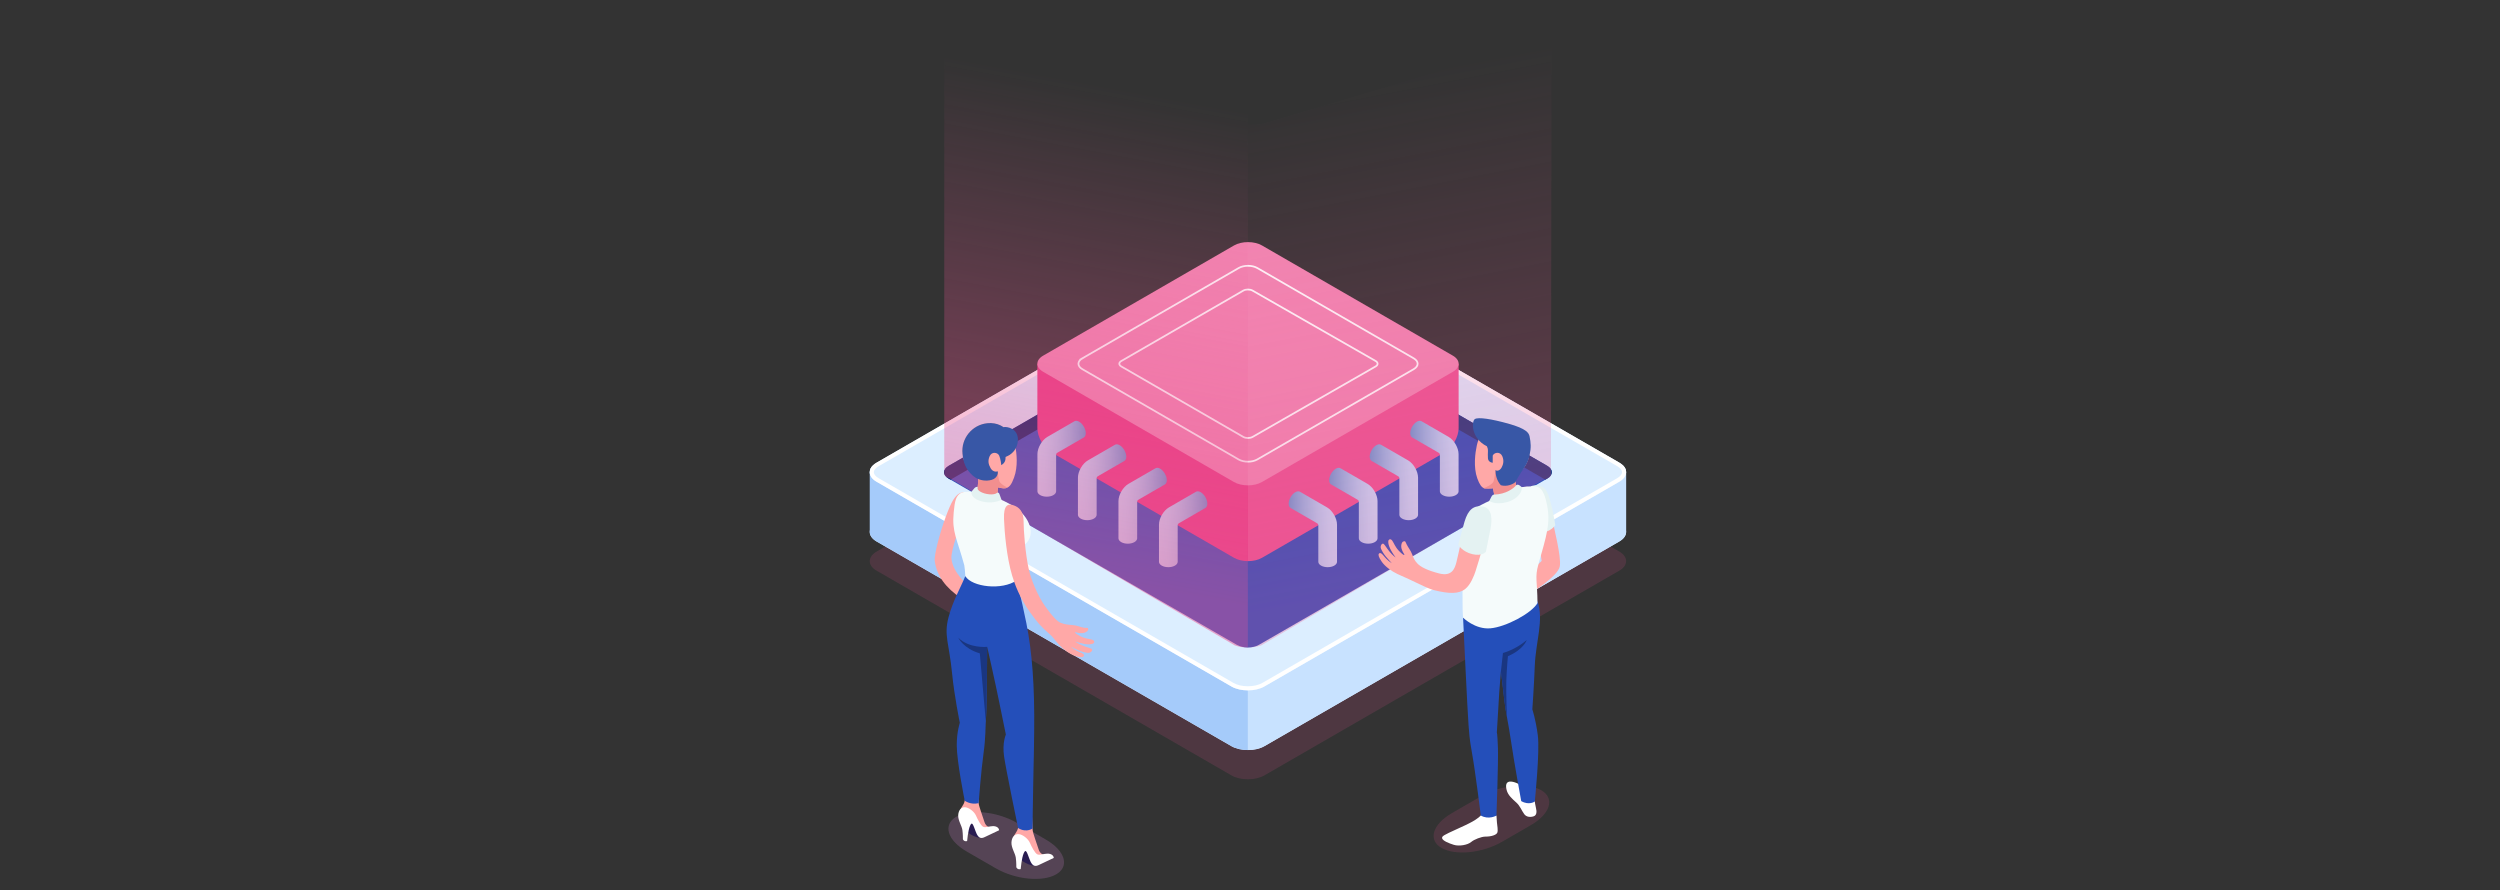 <?xml version="1.0" encoding="UTF-8" standalone="no"?>
<svg xmlns:inkscape="http://www.inkscape.org/namespaces/inkscape" xmlns:sodipodi="http://sodipodi.sourceforge.net/DTD/sodipodi-0.dtd" xmlns="http://www.w3.org/2000/svg" xmlns:svg="http://www.w3.org/2000/svg" width="1403.89" height="500" viewBox="0 0 371.446 132.292" version="1.1" id="svg1">
  <rect x="0" y="0" width="371.446" height="132.292" fill="#333333" stroke="none"/>
  <defs id="defs1">
    <linearGradient id="XMLID_00000087414541772895555560000013648680300501861529_" gradientUnits="userSpaceOnUse" x1="323.586" y1="288.595" x2="335.396" y2="288.595">
      <stop offset="0" style="stop-color:#C8E2FF" id="stop694"></stop>
      <stop offset="0.178" style="stop-color:#C2DEFC" id="stop695"></stop>
      <stop offset="0.41" style="stop-color:#B2D1F4" id="stop696"></stop>
      <stop offset="0.671" style="stop-color:#97BCE7" id="stop697"></stop>
      <stop offset="0.952" style="stop-color:#729FD5" id="stop698"></stop>
      <stop offset="1" style="stop-color:#6B99D1" id="stop699"></stop>
    </linearGradient>
    <linearGradient id="XMLID_00000122703914569227431230000015794942127128151487_" gradientUnits="userSpaceOnUse" x1="333.481" y1="294.333" x2="345.291" y2="294.333">
      <stop offset="0" style="stop-color:#C8E2FF" id="stop700"></stop>
      <stop offset="0.178" style="stop-color:#C2DEFC" id="stop701"></stop>
      <stop offset="0.41" style="stop-color:#B2D1F4" id="stop702"></stop>
      <stop offset="0.671" style="stop-color:#97BCE7" id="stop703"></stop>
      <stop offset="0.952" style="stop-color:#729FD5" id="stop704"></stop>
      <stop offset="1" style="stop-color:#6B99D1" id="stop705"></stop>
    </linearGradient>
    <linearGradient id="XMLID_00000027593397690741699750000004930251858638734774_" gradientUnits="userSpaceOnUse" x1="343.377" y1="300.073" x2="355.186" y2="300.073">
      <stop offset="0" style="stop-color:#C8E2FF" id="stop706"></stop>
      <stop offset="0.178" style="stop-color:#C2DEFC" id="stop707"></stop>
      <stop offset="0.41" style="stop-color:#B2D1F4" id="stop708"></stop>
      <stop offset="0.671" style="stop-color:#97BCE7" id="stop709"></stop>
      <stop offset="0.952" style="stop-color:#729FD5" id="stop710"></stop>
      <stop offset="1" style="stop-color:#6B99D1" id="stop711"></stop>
    </linearGradient>
    <linearGradient id="XMLID_00000106847119833293218600000011710342201493580419_" gradientUnits="userSpaceOnUse" x1="353.272" y1="305.811" x2="365.082" y2="305.811">
      <stop offset="0" style="stop-color:#C8E2FF" id="stop712"></stop>
      <stop offset="0.178" style="stop-color:#C2DEFC" id="stop713"></stop>
      <stop offset="0.41" style="stop-color:#B2D1F4" id="stop714"></stop>
      <stop offset="0.671" style="stop-color:#97BCE7" id="stop715"></stop>
      <stop offset="0.952" style="stop-color:#729FD5" id="stop716"></stop>
      <stop offset="1" style="stop-color:#6B99D1" id="stop717"></stop>
    </linearGradient>
    <linearGradient id="XMLID_00000079473158109023509050000008740382826326192053_" gradientUnits="userSpaceOnUse" x1="3674.43" y1="288.595" x2="3686.239" y2="288.595" gradientTransform="matrix(-1,0,0,1,4100.865,0)">
      <stop offset="0" style="stop-color:#C8E2FF" id="stop718"></stop>
      <stop offset="0.178" style="stop-color:#C2DEFC" id="stop719"></stop>
      <stop offset="0.41" style="stop-color:#B2D1F4" id="stop720"></stop>
      <stop offset="0.671" style="stop-color:#97BCE7" id="stop721"></stop>
      <stop offset="0.952" style="stop-color:#729FD5" id="stop722"></stop>
      <stop offset="1" style="stop-color:#6B99D1" id="stop723"></stop>
    </linearGradient>
    <linearGradient id="XMLID_00000116916821999172772830000013814251441509130932_" gradientUnits="userSpaceOnUse" x1="3684.325" y1="294.333" x2="3696.135" y2="294.333" gradientTransform="matrix(-1,0,0,1,4100.865,0)">
      <stop offset="0" style="stop-color:#C8E2FF" id="stop724"></stop>
      <stop offset="0.178" style="stop-color:#C2DEFC" id="stop725"></stop>
      <stop offset="0.41" style="stop-color:#B2D1F4" id="stop726"></stop>
      <stop offset="0.671" style="stop-color:#97BCE7" id="stop727"></stop>
      <stop offset="0.952" style="stop-color:#729FD5" id="stop728"></stop>
      <stop offset="1" style="stop-color:#6B99D1" id="stop729"></stop>
    </linearGradient>
    <linearGradient id="XMLID_00000070094960347918326850000017635203081547629755_" gradientUnits="userSpaceOnUse" x1="3694.221" y1="300.073" x2="3706.03" y2="300.073" gradientTransform="matrix(-1,0,0,1,4100.865,0)">
      <stop offset="0" style="stop-color:#C8E2FF" id="stop730"></stop>
      <stop offset="0.178" style="stop-color:#C2DEFC" id="stop731"></stop>
      <stop offset="0.41" style="stop-color:#B2D1F4" id="stop732"></stop>
      <stop offset="0.671" style="stop-color:#97BCE7" id="stop733"></stop>
      <stop offset="0.952" style="stop-color:#729FD5" id="stop734"></stop>
      <stop offset="1" style="stop-color:#6B99D1" id="stop735"></stop>
    </linearGradient>
    <linearGradient id="XMLID_00000009549651540492152900000011814423442261550773_" gradientUnits="userSpaceOnUse" x1="3704.115" y1="305.811" x2="3715.926" y2="305.811" gradientTransform="matrix(-1,0,0,1,4100.865,0)">
      <stop offset="0" style="stop-color:#C8E2FF" id="stop736"></stop>
      <stop offset="0.178" style="stop-color:#C2DEFC" id="stop737"></stop>
      <stop offset="0.41" style="stop-color:#B2D1F4" id="stop738"></stop>
      <stop offset="0.671" style="stop-color:#97BCE7" id="stop739"></stop>
      <stop offset="0.952" style="stop-color:#729FD5" id="stop740"></stop>
      <stop offset="1" style="stop-color:#6B99D1" id="stop741"></stop>
    </linearGradient>
    <linearGradient id="XMLID_00000137091320801700579980000011864064967542868149_" gradientUnits="userSpaceOnUse" x1="465.168" y1="284.366" x2="380.473" y2="124.645" gradientTransform="matrix(1,0,0,0.669,0,110.632)">
      <stop offset="0" style="stop-color:#ec5593;stop-opacity:1;" id="stop742"></stop>
      <stop offset="1" style="stop-color:#ec5593;stop-opacity:0;" id="stop743"></stop>
    </linearGradient>
    <linearGradient id="XMLID_00000077321997400271432860000014426597201477289884_" gradientUnits="userSpaceOnUse" x1="284.988" y1="284.951" x2="367.035" y2="126.461" gradientTransform="matrix(1,0,0,0.668,524.686,67.698)">
      <stop offset="0" style="stop-color:#ec5593;stop-opacity:1;" id="stop744"></stop>
      <stop offset="1" style="stop-color:#ec5593;stop-opacity:0;" id="stop745"></stop>
    </linearGradient>
    <linearGradient id="XMLID_00000087414541772895555560000013648680300501861529_-4" gradientUnits="userSpaceOnUse" x1="323.586" y1="288.595" x2="335.396" y2="288.595">
      <stop offset="0" style="stop-color:#C8E2FF" id="stop694-5"></stop>
      <stop offset="0.178" style="stop-color:#C2DEFC" id="stop695-5"></stop>
      <stop offset="0.41" style="stop-color:#B2D1F4" id="stop696-1"></stop>
      <stop offset="0.671" style="stop-color:#97BCE7" id="stop697-7"></stop>
      <stop offset="0.952" style="stop-color:#729FD5" id="stop698-1"></stop>
      <stop offset="1" style="stop-color:#6B99D1" id="stop699-1"></stop>
    </linearGradient>
    <linearGradient id="XMLID_00000122703914569227431230000015794942127128151487_-5" gradientUnits="userSpaceOnUse" x1="333.481" y1="294.333" x2="345.291" y2="294.333">
      <stop offset="0" style="stop-color:#C8E2FF" id="stop700-2"></stop>
      <stop offset="0.178" style="stop-color:#C2DEFC" id="stop701-7"></stop>
      <stop offset="0.41" style="stop-color:#B2D1F4" id="stop702-6"></stop>
      <stop offset="0.671" style="stop-color:#97BCE7" id="stop703-1"></stop>
      <stop offset="0.952" style="stop-color:#729FD5" id="stop704-4"></stop>
      <stop offset="1" style="stop-color:#6B99D1" id="stop705-2"></stop>
    </linearGradient>
    <linearGradient id="XMLID_00000027593397690741699750000004930251858638734774_-3" gradientUnits="userSpaceOnUse" x1="343.377" y1="300.073" x2="355.186" y2="300.073">
      <stop offset="0" style="stop-color:#C8E2FF" id="stop706-2"></stop>
      <stop offset="0.178" style="stop-color:#C2DEFC" id="stop707-2"></stop>
      <stop offset="0.41" style="stop-color:#B2D1F4" id="stop708-1"></stop>
      <stop offset="0.671" style="stop-color:#97BCE7" id="stop709-6"></stop>
      <stop offset="0.952" style="stop-color:#729FD5" id="stop710-8"></stop>
      <stop offset="1" style="stop-color:#6B99D1" id="stop711-5"></stop>
    </linearGradient>
    <linearGradient id="XMLID_00000106847119833293218600000011710342201493580419_-7" gradientUnits="userSpaceOnUse" x1="353.272" y1="305.811" x2="365.082" y2="305.811">
      <stop offset="0" style="stop-color:#C8E2FF" id="stop712-6"></stop>
      <stop offset="0.178" style="stop-color:#C2DEFC" id="stop713-1"></stop>
      <stop offset="0.41" style="stop-color:#B2D1F4" id="stop714-8"></stop>
      <stop offset="0.671" style="stop-color:#97BCE7" id="stop715-9"></stop>
      <stop offset="0.952" style="stop-color:#729FD5" id="stop716-2"></stop>
      <stop offset="1" style="stop-color:#6B99D1" id="stop717-7"></stop>
    </linearGradient>
    <linearGradient id="XMLID_00000079473158109023509050000008740382826326192053_-9" gradientUnits="userSpaceOnUse" x1="3674.43" y1="288.595" x2="3686.239" y2="288.595" gradientTransform="matrix(-1,0,0,1,4100.865,0)">
      <stop offset="0" style="stop-color:#C8E2FF" id="stop718-5"></stop>
      <stop offset="0.178" style="stop-color:#C2DEFC" id="stop719-4"></stop>
      <stop offset="0.41" style="stop-color:#B2D1F4" id="stop720-3"></stop>
      <stop offset="0.671" style="stop-color:#97BCE7" id="stop721-1"></stop>
      <stop offset="0.952" style="stop-color:#729FD5" id="stop722-2"></stop>
      <stop offset="1" style="stop-color:#6B99D1" id="stop723-3"></stop>
    </linearGradient>
    <linearGradient id="XMLID_00000116916821999172772830000013814251441509130932_-3" gradientUnits="userSpaceOnUse" x1="3684.325" y1="294.333" x2="3696.135" y2="294.333" gradientTransform="matrix(-1,0,0,1,4100.865,0)">
      <stop offset="0" style="stop-color:#C8E2FF" id="stop724-4"></stop>
      <stop offset="0.178" style="stop-color:#C2DEFC" id="stop725-1"></stop>
      <stop offset="0.41" style="stop-color:#B2D1F4" id="stop726-1"></stop>
      <stop offset="0.671" style="stop-color:#97BCE7" id="stop727-3"></stop>
      <stop offset="0.952" style="stop-color:#729FD5" id="stop728-8"></stop>
      <stop offset="1" style="stop-color:#6B99D1" id="stop729-7"></stop>
    </linearGradient>
    <linearGradient id="XMLID_00000070094960347918326850000017635203081547629755_-4" gradientUnits="userSpaceOnUse" x1="3694.221" y1="300.073" x2="3706.03" y2="300.073" gradientTransform="matrix(-1,0,0,1,4100.865,0)">
      <stop offset="0" style="stop-color:#C8E2FF" id="stop730-2"></stop>
      <stop offset="0.178" style="stop-color:#C2DEFC" id="stop731-7"></stop>
      <stop offset="0.41" style="stop-color:#B2D1F4" id="stop732-7"></stop>
      <stop offset="0.671" style="stop-color:#97BCE7" id="stop733-9"></stop>
      <stop offset="0.952" style="stop-color:#729FD5" id="stop734-3"></stop>
      <stop offset="1" style="stop-color:#6B99D1" id="stop735-1"></stop>
    </linearGradient>
    <linearGradient id="XMLID_00000009549651540492152900000011814423442261550773_-9" gradientUnits="userSpaceOnUse" x1="3704.115" y1="305.811" x2="3715.926" y2="305.811" gradientTransform="matrix(-1,0,0,1,4100.865,0)">
      <stop offset="0" style="stop-color:#C8E2FF" id="stop736-8"></stop>
      <stop offset="0.178" style="stop-color:#C2DEFC" id="stop737-6"></stop>
      <stop offset="0.41" style="stop-color:#B2D1F4" id="stop738-5"></stop>
      <stop offset="0.671" style="stop-color:#97BCE7" id="stop739-0"></stop>
      <stop offset="0.952" style="stop-color:#729FD5" id="stop740-2"></stop>
      <stop offset="1" style="stop-color:#6B99D1" id="stop741-8"></stop>
    </linearGradient>
    <linearGradient id="XMLID_00000137091320801700579980000011864064967542868149_-6" gradientUnits="userSpaceOnUse" x1="465.168" y1="284.366" x2="386.267" y2="73.918" gradientTransform="matrix(1,0,0,0.518,0,161.427)">
      <stop offset="0" style="stop-color:#ec5593;stop-opacity:1;" id="stop742-0"></stop>
      <stop offset="1" style="stop-color:#ec5593;stop-opacity:0;" id="stop743-2"></stop>
    </linearGradient>
    <linearGradient id="XMLID_00000077321997400271432860000014426597201477289884_-4" gradientUnits="userSpaceOnUse" x1="284.988" y1="284.951" x2="353.893" y2="85.551" gradientTransform="matrix(1,0,0,0.54,0,153.828)">
      <stop offset="0" style="stop-color:#ec5593;stop-opacity:1;" id="stop744-8"></stop>
      <stop offset="1" style="stop-color:#ec5593;stop-opacity:0;" id="stop745-6"></stop>
    </linearGradient>
    <linearGradient id="XMLID_00000087414541772895555560000013648680300501861529_-0" gradientUnits="userSpaceOnUse" x1="323.586" y1="288.595" x2="335.396" y2="288.595">
      <stop offset="0" style="stop-color:#C8E2FF" id="stop694-6"></stop>
      <stop offset="0.178" style="stop-color:#C2DEFC" id="stop695-1"></stop>
      <stop offset="0.41" style="stop-color:#B2D1F4" id="stop696-3"></stop>
      <stop offset="0.671" style="stop-color:#97BCE7" id="stop697-8"></stop>
      <stop offset="0.952" style="stop-color:#729FD5" id="stop698-9"></stop>
      <stop offset="1" style="stop-color:#6B99D1" id="stop699-3"></stop>
    </linearGradient>
    <linearGradient id="XMLID_00000122703914569227431230000015794942127128151487_-4" gradientUnits="userSpaceOnUse" x1="333.481" y1="294.333" x2="345.291" y2="294.333">
      <stop offset="0" style="stop-color:#C8E2FF" id="stop700-4"></stop>
      <stop offset="0.178" style="stop-color:#C2DEFC" id="stop701-6"></stop>
      <stop offset="0.41" style="stop-color:#B2D1F4" id="stop702-0"></stop>
      <stop offset="0.671" style="stop-color:#97BCE7" id="stop703-6"></stop>
      <stop offset="0.952" style="stop-color:#729FD5" id="stop704-6"></stop>
      <stop offset="1" style="stop-color:#6B99D1" id="stop705-1"></stop>
    </linearGradient>
    <linearGradient id="XMLID_00000027593397690741699750000004930251858638734774_-8" gradientUnits="userSpaceOnUse" x1="343.377" y1="300.073" x2="355.186" y2="300.073">
      <stop offset="0" style="stop-color:#C8E2FF" id="stop706-4"></stop>
      <stop offset="0.178" style="stop-color:#C2DEFC" id="stop707-9"></stop>
      <stop offset="0.41" style="stop-color:#B2D1F4" id="stop708-6"></stop>
      <stop offset="0.671" style="stop-color:#97BCE7" id="stop709-3"></stop>
      <stop offset="0.952" style="stop-color:#729FD5" id="stop710-7"></stop>
      <stop offset="1" style="stop-color:#6B99D1" id="stop711-8"></stop>
    </linearGradient>
    <linearGradient id="XMLID_00000106847119833293218600000011710342201493580419_-8" gradientUnits="userSpaceOnUse" x1="353.272" y1="305.811" x2="365.082" y2="305.811">
      <stop offset="0" style="stop-color:#C8E2FF" id="stop712-2"></stop>
      <stop offset="0.178" style="stop-color:#C2DEFC" id="stop713-9"></stop>
      <stop offset="0.41" style="stop-color:#B2D1F4" id="stop714-1"></stop>
      <stop offset="0.671" style="stop-color:#97BCE7" id="stop715-3"></stop>
      <stop offset="0.952" style="stop-color:#729FD5" id="stop716-5"></stop>
      <stop offset="1" style="stop-color:#6B99D1" id="stop717-9"></stop>
    </linearGradient>
    <linearGradient id="XMLID_00000079473158109023509050000008740382826326192053_-8" gradientUnits="userSpaceOnUse" x1="3674.43" y1="288.595" x2="3686.239" y2="288.595" gradientTransform="matrix(-1,0,0,1,4100.865,0)">
      <stop offset="0" style="stop-color:#C8E2FF" id="stop718-4"></stop>
      <stop offset="0.178" style="stop-color:#C2DEFC" id="stop719-0"></stop>
      <stop offset="0.41" style="stop-color:#B2D1F4" id="stop720-7"></stop>
      <stop offset="0.671" style="stop-color:#97BCE7" id="stop721-6"></stop>
      <stop offset="0.952" style="stop-color:#729FD5" id="stop722-3"></stop>
      <stop offset="1" style="stop-color:#6B99D1" id="stop723-6"></stop>
    </linearGradient>
    <linearGradient id="XMLID_00000116916821999172772830000013814251441509130932_-1" gradientUnits="userSpaceOnUse" x1="3684.325" y1="294.333" x2="3696.135" y2="294.333" gradientTransform="matrix(-1,0,0,1,4100.865,0)">
      <stop offset="0" style="stop-color:#C8E2FF" id="stop724-5"></stop>
      <stop offset="0.178" style="stop-color:#C2DEFC" id="stop725-4"></stop>
      <stop offset="0.41" style="stop-color:#B2D1F4" id="stop726-2"></stop>
      <stop offset="0.671" style="stop-color:#97BCE7" id="stop727-0"></stop>
      <stop offset="0.952" style="stop-color:#729FD5" id="stop728-9"></stop>
      <stop offset="1" style="stop-color:#6B99D1" id="stop729-73"></stop>
    </linearGradient>
    <linearGradient id="XMLID_00000070094960347918326850000017635203081547629755_-7" gradientUnits="userSpaceOnUse" x1="3694.221" y1="300.073" x2="3706.03" y2="300.073" gradientTransform="matrix(-1,0,0,1,4100.865,0)">
      <stop offset="0" style="stop-color:#C8E2FF" id="stop730-26"></stop>
      <stop offset="0.178" style="stop-color:#C2DEFC" id="stop731-0"></stop>
      <stop offset="0.41" style="stop-color:#B2D1F4" id="stop732-1"></stop>
      <stop offset="0.671" style="stop-color:#97BCE7" id="stop733-6"></stop>
      <stop offset="0.952" style="stop-color:#729FD5" id="stop734-5"></stop>
      <stop offset="1" style="stop-color:#6B99D1" id="stop735-7"></stop>
    </linearGradient>
    <linearGradient id="XMLID_00000009549651540492152900000011814423442261550773_-5" gradientUnits="userSpaceOnUse" x1="3704.115" y1="305.811" x2="3715.926" y2="305.811" gradientTransform="matrix(-1,0,0,1,4100.865,0)">
      <stop offset="0" style="stop-color:#C8E2FF" id="stop736-4"></stop>
      <stop offset="0.178" style="stop-color:#C2DEFC" id="stop737-1"></stop>
      <stop offset="0.41" style="stop-color:#B2D1F4" id="stop738-2"></stop>
      <stop offset="0.671" style="stop-color:#97BCE7" id="stop739-00"></stop>
      <stop offset="0.952" style="stop-color:#729FD5" id="stop740-1"></stop>
      <stop offset="1" style="stop-color:#6B99D1" id="stop741-4"></stop>
    </linearGradient>
    <linearGradient id="XMLID_00000137091320801700579980000011864064967542868149_-60" gradientUnits="userSpaceOnUse" x1="465.168" y1="284.366" x2="386.267" y2="73.918" gradientTransform="matrix(1,0,0,0.518,0,161.427)">
      <stop offset="0" style="stop-color:#ec5593;stop-opacity:1;" id="stop742-7"></stop>
      <stop offset="1" style="stop-color:#ec5593;stop-opacity:0;" id="stop743-1"></stop>
    </linearGradient>
    <linearGradient id="XMLID_00000077321997400271432860000014426597201477289884_-7" gradientUnits="userSpaceOnUse" x1="284.988" y1="284.951" x2="353.893" y2="85.551" gradientTransform="matrix(1,0,0,0.54,0,153.828)">
      <stop offset="0" style="stop-color:#ec5593;stop-opacity:1;" id="stop744-7"></stop>
      <stop offset="1" style="stop-color:#ec5593;stop-opacity:0;" id="stop745-7"></stop>
    </linearGradient>
  </defs>
  <g id="layer1">
    <g id="g2" transform="translate(-10.324,-0.277)">
      <rect style="fill:none;fill-opacity:1;stroke-width:1.323;stroke-linecap:round;stroke-linejoin:round" id="rect813-3" width="113.41" height="132.292" x="10.324" y="0.277"></rect>
      <g id="g1" transform="matrix(0.472,0,0,0.472,-229.583,-45.091)" style="stroke-width:0.56">
        <g id="XMLID_3266_" transform="matrix(1.289,0,0,1.289,417.74,-131.475)" style="stroke-width:0.435">
          <g id="XMLID_3156_" style="stroke-width:0.435">
            <path id="XMLID_4158_" style="opacity:0.15;fill:#ec5593;fill-opacity:1;stroke-width:0.435" d="m 465.685,315.921 -86.656,49.991 c -1.118,0.652 -2.578,0.963 -4.039,0.963 -1.46,0 -2.921,-0.31 -4.04,-0.963 l -86.636,-49.984 c -1.119,-0.637 -1.678,-1.477 -1.678,-2.331 0,-0.605 0.295,-1.227 0.885,-1.755 0.218,-0.202 0.482,-0.404 0.792,-0.575 l 86.656,-49.976 c 2.222,-1.29 5.842,-1.29 8.079,0 l 86.636,49.969 c 2.223,1.289 2.223,3.387 10e-4,4.661 z"></path>
            <path id="XMLID_4171_" style="opacity:0.15;fill:#6b99d1;stroke-width:0.435" d="m 325.59,381.568 -7.052,-4.071 c -4.783,-2.762 -11.388,-3.425 -14.753,-1.483 -3.365,1.942 -2.216,5.757 2.567,8.518 l 7.052,4.071 c 4.783,2.762 11.388,3.426 14.753,1.482 3.365,-1.942 2.216,-5.756 -2.567,-8.517 z"></path>
            <path id="XMLID_3190_" style="fill:#dceeff;stroke-width:0.435" d="m 465.685,308.793 -86.656,49.976 c -1.118,0.653 -2.578,0.964 -4.039,0.964 -1.46,0 -2.905,-0.31 -4.024,-0.948 L 284.314,308.8 c -1.119,-0.652 -1.678,-1.491 -1.678,-2.33 0,-0.854 0.559,-1.693 1.678,-2.331 l 11.746,-6.773 74.91,-43.218 c 2.222,-1.289 5.842,-1.289 8.079,0 l 86.636,49.984 c 2.222,1.274 2.222,3.372 0,4.661 z"></path>
            <path id="XMLID_3182_" style="fill:#a5cbfa;stroke-width:0.435" d="m 374.99,342.891 v 16.842 c -1.46,0 -2.905,-0.31 -4.024,-0.948 L 284.314,308.8 c -1.119,-0.652 -1.678,-1.491 -1.678,-2.33 v -14.59 c 0,-0.605 0.295,-1.227 0.885,-1.755 l 12.538,7.24 z"></path>
            <path id="XMLID_3179_" style="fill:#c8e2ff;stroke-width:0.435" d="m 374.99,342.891 v 16.842 c 1.46,0 2.905,-0.31 4.023,-0.948 l 86.672,-49.991 c 1.119,-0.652 1.678,-1.491 1.678,-2.33 v -14.59 c 0,-0.605 -0.295,-1.226 -0.885,-1.755 l -12.539,7.24 z"></path>
            <path id="XMLID_3166_" style="fill:#dceeff;stroke-width:0.435" d="m 465.685,294.204 -86.656,49.991 c -1.118,0.652 -2.578,0.963 -4.039,0.963 -1.46,0 -2.921,-0.311 -4.04,-0.963 l -86.636,-49.984 c -1.119,-0.637 -1.678,-1.475 -1.678,-2.331 0,-0.605 0.295,-1.227 0.885,-1.755 0.218,-0.202 0.482,-0.404 0.792,-0.575 l 86.656,-49.976 c 2.222,-1.29 5.842,-1.29 8.079,0 l 86.636,49.969 c 2.223,1.289 2.223,3.387 10e-4,4.661 z"></path>
            <path id="XMLID_4157_" style="opacity:0.15;fill:#ec5593;fill-opacity:1;stroke-width:0.435" d="m 325.59,381.568 -7.052,-4.071 c -4.783,-2.762 -11.388,-3.425 -14.753,-1.483 -3.365,1.942 -2.216,5.757 2.567,8.518 l 7.052,4.071 c 4.783,2.762 11.388,3.426 14.753,1.482 3.365,-1.942 2.216,-5.756 -2.567,-8.517 z"></path>
            <path id="XMLID_4185_" style="opacity:0.15;fill:#ec5593;fill-opacity:1;stroke-width:0.435" d="m 424.838,375.116 7.051,-4.071 c 4.783,-2.761 11.389,-3.425 14.754,-1.481 3.365,1.942 2.216,5.756 -2.567,8.518 l -7.052,4.071 c -4.783,2.762 -11.388,3.425 -14.753,1.482 -3.366,-1.944 -2.216,-5.757 2.567,-8.519 z"></path>
            <g id="XMLID_3165_" style="stroke-width:0.435">
              <path style="fill:#ffffff;stroke-width:0.435" d="m 375.004,239.607 c 1.335,0 2.626,0.304 3.545,0.833 l 86.634,49.968 c 0.744,0.432 1.17,0.968 1.168,1.473 -10e-4,0.502 -0.425,1.032 -1.166,1.457 l -86.66,49.994 c -0.914,0.532 -2.169,0.826 -3.535,0.826 -1.366,0 -2.622,-0.294 -3.54,-0.829 l -86.641,-49.987 c -0.745,-0.424 -1.172,-0.957 -1.172,-1.462 0,-0.332 0.196,-0.691 0.565,-1.023 0.185,-0.171 0.384,-0.316 0.612,-0.441 l 86.659,-49.977 c 0.911,-0.529 2.198,-0.832 3.531,-0.832 m 0,-1 c -1.462,0 -2.923,0.323 -4.034,0.967 l -86.656,49.976 c -0.311,0.171 -0.575,0.373 -0.792,0.575 -0.59,0.528 -0.885,1.149 -0.885,1.755 0,0.855 0.559,1.694 1.678,2.331 l 86.636,49.984 c 1.119,0.652 2.579,0.963 4.04,0.963 1.461,0 2.921,-0.311 4.039,-0.963 l 86.656,-49.991 c 2.222,-1.274 2.222,-3.372 0,-4.661 L 379.05,239.574 c -1.118,-0.644 -2.583,-0.967 -4.046,-0.967 z" id="path693"></path>
            </g>
            <path id="XMLID_3164_" style="fill:#244fba;fill-opacity:1;stroke-width:0.435" d="m 372.315,249.723 -70.415,40.61 c -1.486,0.858 -1.486,2.25 0,3.107 l 70.396,40.604 c 1.486,0.858 3.896,0.858 5.382,0 l 70.413,-40.61 c 1.486,-0.857 1.486,-2.249 0,-3.107 l -70.395,-40.604 c -1.485,-0.858 -3.894,-0.858 -5.381,0 z"></path>
            <path id="XMLID_3162_" style="fill:#1e3779;stroke-width:0.435" d="m 448.092,290.326 -70.395,-40.604 c -0.743,-0.429 -1.717,-0.644 -2.691,-0.644 v 2.734 l 72.621,41.889 0.465,-0.268 c 1.486,-0.857 1.486,-2.248 0,-3.107 z"></path>
            <path id="XMLID_3157_" style="fill:#031f60;stroke-width:0.435" d="m 375.007,249.08 c -0.974,-0.001 -1.949,0.214 -2.692,0.643 l -70.415,40.61 c -1.486,0.858 -1.486,2.25 0,3.107 l 0.465,0.269 72.642,-41.896 z"></path>
          </g>
          <path id="XMLID_3177_" style="fill:none;stroke:#ffffff;stroke-width:0.435;stroke-linecap:round;stroke-miterlimit:10" d="m 375.579,273.25 20.845,-11.996 c 0.323,-0.186 0.324,-0.489 0,-0.676 l -20.845,-12.035 c -0.324,-0.187 -0.848,-0.187 -1.171,0 l -20.811,12.034 c -0.323,0.188 -0.323,0.49 0,0.677 l 20.81,11.996 c 0.323,0.186 0.848,0.186 1.172,0 z"></path>
          <g id="XMLID_3216_" style="stroke-width:0.435">
            <g id="XMLID_3180_" style="stroke-width:0.435">
              <g id="XMLID_3181_" style="stroke-width:0.435">
                <path id="XMLID_3183_" style="fill:#ec5593;fill-opacity:1;stroke-width:0.435" d="m 375.011,265.39 v 48.21 c 1.237,0 2.475,-0.273 3.419,-0.817 l 44.6,-25.75 c 1.888,-1.091 3.419,-3.741 3.419,-5.921 V 265.39 Z"></path>
                <path id="XMLID_3192_" style="fill:#e93d84;fill-opacity:1;stroke-width:0.435" d="m 323.573,265.39 v 15.722 c 0,2.18 1.53,4.83 3.418,5.92 l 44.602,25.751 c 0.944,0.545 2.181,0.817 3.417,0.817 v -48.21 z"></path>
              </g>
              <path id="XMLID_3178_" style="fill:#f288b3;fill-opacity:1;stroke-width:0.435" d="m 371.576,294.279 -46.587,-26.915 c -1.888,-1.09 -1.887,-2.857 0.001,-3.947 l 46.603,-26.907 c 1.888,-1.09 4.948,-1.09 6.835,0 l 46.604,26.907 c 1.888,1.09 1.888,2.857 0,3.947 l -46.621,26.916 c -1.888,1.09 -4.948,1.09 -6.835,-10e-4 z"></path>
              <path id="XMLID_2301_" style="fill:none;stroke:#ffffff;stroke-width:0.435;stroke-linecap:round;stroke-miterlimit:10" d="m 334.546,264.079 38.186,-22.055 c 1.258,-0.727 3.299,-0.727 4.557,0 l 38.203,22.057 c 1.258,0.727 1.258,1.904 -0.001,2.63 l -38.219,22.058 c -1.259,0.727 -3.299,0.727 -4.558,-0.001 l -38.169,-22.055 c -1.258,-0.729 -1.257,-1.907 10e-4,-2.634 z"></path>
              <path id="XMLID_2306_" style="fill:none;stroke:#ffffff;stroke-width:0.435;stroke-linecap:round;stroke-miterlimit:10" d="m 376.133,247.538 30.053,17.194 c 0.629,0.363 0.629,0.952 0,1.316 l -30.053,17.214 c -0.629,0.363 -1.65,0.363 -2.279,0 l -29.797,-17.208 c -0.629,-0.363 -0.629,-0.953 0,-1.316 l 29.797,-17.199 c 0.629,-0.364 1.649,-0.364 2.279,-10e-4 z"></path>
            </g>
            <g id="XMLID_2233_" style="stroke-width:0.435">
              <linearGradient id="linearGradient6" gradientUnits="userSpaceOnUse" x1="323.586" y1="288.595" x2="335.396" y2="288.595">
                <stop offset="0" style="stop-color:#C8E2FF" id="stop1"></stop>
                <stop offset="0.178" style="stop-color:#C2DEFC" id="stop2"></stop>
                <stop offset="0.41" style="stop-color:#B2D1F4" id="stop3"></stop>
                <stop offset="0.671" style="stop-color:#97BCE7" id="stop4"></stop>
                <stop offset="0.952" style="stop-color:#729FD5" id="stop5"></stop>
                <stop offset="1" style="stop-color:#6B99D1" id="stop6"></stop>
              </linearGradient>
              <path id="XMLID_3230_" style="fill:url(#XMLID_00000087414541772895555560000013648680300501861529_-0);stroke-width:0.435" d="m 335.396,282.35 c 0,-1.031 -0.724,-2.286 -1.617,-2.802 -0.454,-0.262 -0.863,-0.281 -1.156,-0.104 l -10e-4,-0.001 -6.598,3.812 c -1.34,0.773 -2.438,2.673 -2.438,4.221 v 9.065 0 c 0,0.338 0.223,0.676 0.67,0.934 0.893,0.515 2.34,0.516 3.232,0 0.447,-0.258 0.67,-0.596 0.669,-0.934 v -8.914 c 0,-0.201 0.107,-0.387 0.281,-0.487 l 6.477,-3.74 c 0.004,-0.003 0.008,-0.005 0.012,-0.008 l 0.017,-0.01 -0.001,-0.002 c 0.279,-0.175 0.453,-0.528 0.453,-1.03 z"></path>
              <linearGradient id="linearGradient12" gradientUnits="userSpaceOnUse" x1="333.481" y1="294.333" x2="345.291" y2="294.333">
                <stop offset="0" style="stop-color:#C8E2FF" id="stop7"></stop>
                <stop offset="0.178" style="stop-color:#C2DEFC" id="stop8"></stop>
                <stop offset="0.41" style="stop-color:#B2D1F4" id="stop9"></stop>
                <stop offset="0.671" style="stop-color:#97BCE7" id="stop10"></stop>
                <stop offset="0.952" style="stop-color:#729FD5" id="stop11"></stop>
                <stop offset="1" style="stop-color:#6B99D1" id="stop12"></stop>
              </linearGradient>
              <path id="XMLID_3229_" style="fill:url(#XMLID_00000122703914569227431230000015794942127128151487_-4);stroke-width:0.435" d="m 345.292,288.088 c 0,-1.031 -0.724,-2.285 -1.618,-2.801 -0.454,-0.263 -0.862,-0.281 -1.156,-0.104 l -10e-4,-10e-4 -6.599,3.811 c -1.34,0.774 -2.437,2.674 -2.437,4.222 v 9.065 0 c 0,0.337 0.223,0.675 0.669,0.933 0.893,0.516 2.34,0.516 3.232,0 0.446,-0.257 0.669,-0.596 0.669,-0.934 v -8.914 c 0,-0.201 0.108,-0.387 0.282,-0.487 l 6.476,-3.74 c 0.004,-0.002 0.008,-0.005 0.013,-0.007 l 0.017,-0.01 -10e-4,-0.003 c 0.28,-0.174 0.454,-0.527 0.454,-1.03 z"></path>
              <linearGradient id="linearGradient18" gradientUnits="userSpaceOnUse" x1="343.377" y1="300.073" x2="355.186" y2="300.073">
                <stop offset="0" style="stop-color:#C8E2FF" id="stop13"></stop>
                <stop offset="0.178" style="stop-color:#C2DEFC" id="stop14"></stop>
                <stop offset="0.41" style="stop-color:#B2D1F4" id="stop15"></stop>
                <stop offset="0.671" style="stop-color:#97BCE7" id="stop16"></stop>
                <stop offset="0.952" style="stop-color:#729FD5" id="stop17"></stop>
                <stop offset="1" style="stop-color:#6B99D1" id="stop18"></stop>
              </linearGradient>
              <path id="XMLID_3228_" style="fill:url(#XMLID_00000027593397690741699750000004930251858638734774_-8);stroke-width:0.435" d="m 355.186,293.827 c 0,-1.031 -0.724,-2.286 -1.617,-2.802 -0.454,-0.262 -0.862,-0.28 -1.156,-0.102 v -0.002 l -6.599,3.811 c -1.34,0.774 -2.437,2.674 -2.437,4.222 v 9.064 0 c 0,0.338 0.223,0.676 0.669,0.934 0.893,0.516 2.34,0.516 3.232,0 0.447,-0.258 0.67,-0.596 0.669,-0.934 v -8.914 c 0,-0.201 0.107,-0.387 0.281,-0.487 l 6.477,-3.74 c 0.004,-0.003 0.008,-0.005 0.012,-0.007 l 0.017,-0.01 -10e-4,-0.003 c 0.28,-0.174 0.453,-0.528 0.453,-1.03 z"></path>
              <linearGradient id="linearGradient24" gradientUnits="userSpaceOnUse" x1="353.272" y1="305.811" x2="365.082" y2="305.811">
                <stop offset="0" style="stop-color:#C8E2FF" id="stop19"></stop>
                <stop offset="0.178" style="stop-color:#C2DEFC" id="stop20"></stop>
                <stop offset="0.41" style="stop-color:#B2D1F4" id="stop21"></stop>
                <stop offset="0.671" style="stop-color:#97BCE7" id="stop22"></stop>
                <stop offset="0.952" style="stop-color:#729FD5" id="stop23"></stop>
                <stop offset="1" style="stop-color:#6B99D1" id="stop24"></stop>
              </linearGradient>
              <path id="XMLID_3220_" style="fill:url(#XMLID_00000106847119833293218600000011710342201493580419_-8);stroke-width:0.435" d="m 365.082,299.566 c 0,-1.032 -0.724,-2.286 -1.617,-2.802 -0.454,-0.262 -0.863,-0.281 -1.156,-0.103 l -0.001,-10e-4 -6.599,3.812 c -1.34,0.773 -2.437,2.673 -2.437,4.221 v 9.065 0 c 0,0.338 0.223,0.676 0.669,0.933 0.893,0.516 2.34,0.516 3.232,0.001 0.447,-0.258 0.669,-0.596 0.669,-0.935 v -8.913 c 0,-0.201 0.107,-0.388 0.282,-0.487 l 6.477,-3.741 c 0.004,-0.002 0.008,-0.004 0.012,-0.007 l 0.017,-0.01 -0.002,-0.003 c 0.28,-0.174 0.454,-0.528 0.454,-1.03 z"></path>
            </g>
            <g id="XMLID_2239_" style="stroke-width:0.435">
              <linearGradient id="linearGradient30" gradientUnits="userSpaceOnUse" x1="3674.43" y1="288.595" x2="3686.239" y2="288.595" gradientTransform="matrix(-1,0,0,1,4100.865,0)">
                <stop offset="0" style="stop-color:#C8E2FF" id="stop25"></stop>
                <stop offset="0.178" style="stop-color:#C2DEFC" id="stop26"></stop>
                <stop offset="0.41" style="stop-color:#B2D1F4" id="stop27"></stop>
                <stop offset="0.671" style="stop-color:#97BCE7" id="stop28"></stop>
                <stop offset="0.952" style="stop-color:#729FD5" id="stop29"></stop>
                <stop offset="1" style="stop-color:#6B99D1" id="stop30"></stop>
              </linearGradient>
              <path id="XMLID_2298_" style="fill:url(#XMLID_00000079473158109023509050000008740382826326192053_-8);stroke-width:0.435" d="m 414.626,282.35 c 0,-1.031 0.724,-2.286 1.617,-2.802 0.453,-0.262 0.862,-0.281 1.156,-0.104 l 10e-4,-0.001 6.599,3.812 c 1.34,0.773 2.436,2.673 2.436,4.221 v 9.065 0 c 0,0.338 -0.223,0.676 -0.669,0.934 -0.894,0.515 -2.341,0.516 -3.232,0 -0.447,-0.258 -0.67,-0.596 -0.669,-0.934 v -8.914 c 0,-0.201 -0.107,-0.387 -0.282,-0.487 l -6.477,-3.74 c -0.004,-0.003 -0.009,-0.005 -0.013,-0.008 l -0.017,-0.01 0.002,-0.002 c -0.278,-0.175 -0.452,-0.528 -0.452,-1.03 z"></path>
              <linearGradient id="linearGradient36" gradientUnits="userSpaceOnUse" x1="3684.325" y1="294.333" x2="3696.135" y2="294.333" gradientTransform="matrix(-1,0,0,1,4100.865,0)">
                <stop offset="0" style="stop-color:#C8E2FF" id="stop31"></stop>
                <stop offset="0.178" style="stop-color:#C2DEFC" id="stop32"></stop>
                <stop offset="0.41" style="stop-color:#B2D1F4" id="stop33"></stop>
                <stop offset="0.671" style="stop-color:#97BCE7" id="stop34"></stop>
                <stop offset="0.952" style="stop-color:#729FD5" id="stop35"></stop>
                <stop offset="1" style="stop-color:#6B99D1" id="stop36"></stop>
              </linearGradient>
              <path id="XMLID_2297_" style="fill:url(#XMLID_00000116916821999172772830000013814251441509130932_-1);stroke-width:0.435" d="m 404.73,288.088 c 0,-1.031 0.724,-2.285 1.617,-2.801 0.454,-0.263 0.862,-0.281 1.156,-0.104 l 0.001,-10e-4 6.599,3.811 c 1.34,0.774 2.437,2.674 2.437,4.222 v 9.065 0 c 0,0.337 -0.223,0.675 -0.669,0.933 -0.893,0.516 -2.34,0.516 -3.232,0 -0.447,-0.257 -0.67,-0.596 -0.669,-0.934 v -8.914 c 0,-0.201 -0.107,-0.387 -0.282,-0.487 l -6.477,-3.74 c -0.004,-0.002 -0.008,-0.005 -0.013,-0.007 l -0.017,-0.01 0.002,-0.003 c -0.279,-0.174 -0.453,-0.527 -0.453,-1.03 z"></path>
              <linearGradient id="linearGradient42" gradientUnits="userSpaceOnUse" x1="3694.221" y1="300.073" x2="3706.03" y2="300.073" gradientTransform="matrix(-1,0,0,1,4100.865,0)">
                <stop offset="0" style="stop-color:#C8E2FF" id="stop37"></stop>
                <stop offset="0.178" style="stop-color:#C2DEFC" id="stop38"></stop>
                <stop offset="0.41" style="stop-color:#B2D1F4" id="stop39"></stop>
                <stop offset="0.671" style="stop-color:#97BCE7" id="stop40"></stop>
                <stop offset="0.952" style="stop-color:#729FD5" id="stop41"></stop>
                <stop offset="1" style="stop-color:#6B99D1" id="stop42"></stop>
              </linearGradient>
              <path id="XMLID_2295_" style="fill:url(#XMLID_00000070094960347918326850000017635203081547629755_-7);stroke-width:0.435" d="m 394.835,293.827 c 0,-1.031 0.724,-2.286 1.617,-2.802 0.454,-0.262 0.862,-0.28 1.156,-0.102 l 10e-4,-0.002 6.599,3.811 c 1.34,0.774 2.436,2.674 2.436,4.222 v 9.064 0 c 0,0.338 -0.223,0.676 -0.669,0.934 -0.893,0.516 -2.34,0.516 -3.232,0 -0.446,-0.258 -0.67,-0.596 -0.669,-0.934 v -8.914 c 0,-0.201 -0.107,-0.387 -0.281,-0.487 l -6.478,-3.74 c -0.004,-0.003 -0.008,-0.005 -0.012,-0.007 l -0.017,-0.01 10e-4,-0.003 c -0.278,-0.174 -0.452,-0.528 -0.452,-1.03 z"></path>
              <linearGradient id="linearGradient48" gradientUnits="userSpaceOnUse" x1="3704.115" y1="305.811" x2="3715.926" y2="305.811" gradientTransform="matrix(-1,0,0,1,4100.865,0)">
                <stop offset="0" style="stop-color:#C8E2FF" id="stop43"></stop>
                <stop offset="0.178" style="stop-color:#C2DEFC" id="stop44"></stop>
                <stop offset="0.41" style="stop-color:#B2D1F4" id="stop45"></stop>
                <stop offset="0.671" style="stop-color:#97BCE7" id="stop46"></stop>
                <stop offset="0.952" style="stop-color:#729FD5" id="stop47"></stop>
                <stop offset="1" style="stop-color:#6B99D1" id="stop48"></stop>
              </linearGradient>
              <path id="XMLID_2277_" style="fill:url(#XMLID_00000009549651540492152900000011814423442261550773_-5);stroke-width:0.435" d="m 384.939,299.566 c 0,-1.032 0.725,-2.286 1.617,-2.802 0.454,-0.262 0.863,-0.281 1.156,-0.103 l 0.001,-10e-4 6.599,3.812 c 1.341,0.773 2.438,2.673 2.438,4.221 v 9.065 0 c 0,0.338 -0.224,0.676 -0.67,0.933 -0.893,0.516 -2.34,0.516 -3.232,0.001 -0.446,-0.258 -0.669,-0.596 -0.669,-0.935 v -8.913 c 0,-0.201 -0.107,-0.388 -0.281,-0.487 l -6.478,-3.741 c -0.004,-0.002 -0.008,-0.004 -0.012,-0.007 l -0.017,-0.01 10e-4,-0.003 c -0.279,-0.174 -0.453,-0.528 -0.453,-1.03 z"></path>
            </g>
          </g>
          <linearGradient id="linearGradient50" gradientUnits="userSpaceOnUse" x1="465.168" y1="284.366" x2="386.267" y2="73.918" gradientTransform="matrix(1,0,0,0.518,0,161.427)">
            <stop offset="0" style="stop-color:#ec5593;stop-opacity:1;" id="stop49"></stop>
            <stop offset="1" style="stop-color:#ec5593;stop-opacity:0;" id="stop50"></stop>
          </linearGradient>
          <path id="XMLID_2302_" style="opacity:0.3;fill:url(#XMLID_00000137091320801700579980000011864064967542868149_-60);stroke-width:0.435" d="m 379.862,206.446 c -1.406,0.464 -3.055,0.633 -4.868,0.601 -0.027,0 -0.052,-0.002 -0.078,-0.002 0.024,-5.2e-4 0.047,0.002 0.071,7.3e-4 V 334.693 c 1.082,0 2.185,-0.156 3.246,-0.509 l 68.855,-40.409 c 1.284,-0.367 1.902,-0.691 1.903,-1.136 l 0.156,-106.894 z"></path>
          <linearGradient id="linearGradient52" gradientUnits="userSpaceOnUse" x1="284.988" y1="284.951" x2="353.893" y2="85.551" gradientTransform="matrix(1,0,0,0.54,0,153.828)">
            <stop offset="0" style="stop-color:#ec5593;stop-opacity:1;" id="stop51"></stop>
            <stop offset="1" style="stop-color:#ec5593;stop-opacity:0;" id="stop52"></stop>
          </linearGradient>
          <path id="XMLID_2234_" style="display:inline;opacity:0.5;fill:url(#XMLID_00000077321997400271432860000014426597201477289884_-7);stroke-width:0.435" d="m 374.916,201.448 c -0.418,0.003 -0.829,-0.004 -1.229,-0.026 -0.025,-0.002 -0.049,-0.005 -0.075,-0.007 -0.396,-0.024 -0.786,-0.057 -1.164,-0.105 -0.25,-0.032 -0.488,-0.079 -0.73,-0.122 -0.15,-0.026 -0.305,-0.044 -0.451,-0.075 -0.384,-0.08 -0.758,-0.173 -1.122,-0.282 L 300.833,179.21 v 113.186 c 0.031,0.429 0.525,0.757 1.344,1.013 l 69.576,40.757 c 1.129,0.405 2.097,0.516 3.145,0.523 0.03,0 0.059,0.006 0.089,0.006 V 201.449 c -0.024,0 -0.047,-0.002 -0.071,-0.002 z"></path>
        </g>
        <g id="XMLID_2563_" transform="matrix(1.289,0,0,1.289,417.74,-131.475)" style="stroke-width:0.435">
          <path id="XMLID_2587_" style="fill:#ffa8a7;stroke-width:0.435" d="m 449.388,303.468 c 0.192,1.68 2.195,8.924 1.766,11.405 -0.43,2.482 -7.272,6.633 -7.272,6.633 l -0.949,-4.248 3.79,-3.713 -1.024,-7.037 z"></path>
          <path id="XMLID_2586_" style="fill:#e4f2f2;stroke-width:0.435" d="m 444.094,295.329 c 0.978,-0.423 2.803,-0.518 3.81,1.151 1.008,1.668 2.053,7.389 2.147,8.365 0,0 -1.412,1.952 -3.531,1.626 z"></path>
          <path id="XMLID_2583_" style="fill:#ffffff;stroke-width:0.435" d="m 445.049,372.311 c 0,0 0.078,0.741 0.305,1.677 0.177,0.727 0.215,1.675 -0.603,1.936 -0.817,0.262 -1.753,0.177 -2.276,-0.531 -0.654,-0.883 -0.995,-1.982 -1.943,-2.84 -0.909,-0.822 -2.035,-1.754 -2.362,-3.064 -0.296,-1.185 -0.108,-1.925 0.702,-2.043 1.022,-0.149 2.639,0.708 3.468,1.317 0.595,0.44 2.709,3.548 2.709,3.548 z"></path>
          <path id="XMLID_2580_" style="fill:#ffffff;stroke-width:0.435" d="m 435.688,375.735 c 0,0 0.06,0.942 0.116,1.69 0.057,0.75 0.322,1.943 0.083,2.497 -0.24,0.554 -1.474,0.963 -2.924,0.951 -0.94,-0.008 -2.762,0.72 -3.406,1.279 -0.922,0.802 -3.036,1.122 -4.283,0.73 -1.248,-0.391 -2.628,-0.968 -2.837,-1.542 -0.208,-0.574 0.441,-0.859 3.482,-2.253 3.042,-1.393 5.284,-2.353 6.464,-3.961 z"></path>
          <path id="XMLID_2579_" style="fill:#244fba;fill-opacity:1;stroke-width:0.435" d="m 445.785,356.147 c -0.519,-3.98 -1.337,-6.344 -1.337,-6.344 0,0 0.398,-5.474 0.598,-10.663 0.227,-5.891 2.27,-11.074 0.658,-15.773 l -18.172,4.041 c 0,0 1.1,23.48 1.342,26.323 0.132,1.541 0.176,3.079 0.815,6.593 0.83,4.559 2.178,15.401 2.178,15.401 1.922,1.116 3.82,0.01 3.82,0.01 0,0 0.485,-13.224 0.361,-16.508 -0.151,-4.011 -0.273,-3.704 -0.273,-3.704 l 0.601,-9.99 0.393,-4.969 c 0,0 0.503,3.647 0.83,6.905 0.285,2.839 0.972,5.409 1.737,10.696 0.664,4.587 2.397,14.035 2.397,14.035 1.922,1.117 3.314,0.11 3.314,0.11 0,0 1.258,-12.183 0.738,-16.163 z"></path>
          <path id="XMLID_22_" style="fill:#1a3680;fill-opacity:1;stroke-width:0.435" d="m 436.77,340.565 c 0,0 0.503,3.647 0.83,6.905 0.138,1.368 0.368,2.677 0.656,4.254 0,-0.004 -0.257,-6.068 -0.159,-8.936 0.097,-2.869 0.387,-5.974 0.387,-5.974 3.816,-1.621 4.607,-3.946 4.607,-3.946 -2.832,2.425 -5.821,3.16 -5.821,3.16 z"></path>
          <path id="XMLID_20_" style="fill:#ffa8a7;stroke-width:0.435" d="m 443.131,295.429 c -1.384,0.067 -2.414,0.424 -2.587,0.016 -0.136,-0.318 -0.314,-2.162 -0.315,-2.163 0.159,-0.401 0.296,-0.833 0.296,-0.833 1.738,-1.069 2.982,-2.875 3.211,-5.063 0.39,-3.738 -2.325,-7.084 -6.064,-7.475 -3.515,-0.366 -6.101,2.103 -6.791,5.495 -0.371,1.675 -0.873,5.228 0.127,7.983 0.559,1.539 1.044,2.217 1.764,2.455 0.252,0.053 1.591,0.023 2.078,-0.027 l -0.002,0.002 c 0,0 0.186,1.038 0.314,1.704 0.129,0.667 0.078,1.02 -1.249,1.837 -1.328,0.816 2.007,2.498 4.185,2.332 2.178,-0.165 4.628,-1.48 5.3,-2.888 0.748,-1.571 0.683,-3.421 -0.267,-3.375 z"></path>
          <path id="XMLID_392_" style="fill:#f28f8f;stroke-width:0.435" d="m 433.913,299.36 c -0.047,0.028 -0.074,0.059 -0.109,0.091 l 1.898,0.65 5.621,-0.866 1.308,-3.354 c 0,0 -0.05,-0.161 -0.127,-0.402 -1.058,0.111 -1.813,0.308 -1.959,-0.035 -0.103,-0.24 -0.229,-1.352 -0.286,-1.88 -1.009,0.178 -2.204,0.391 -2.492,0.4 -0.517,0.019 -2.311,-2.616 -2.311,-2.616 0,0 -0.25,2.211 -0.49,2.819 -0.239,0.607 -1.876,1.563 -2.477,1.55 0.091,0.051 0.185,0.095 0.284,0.127 0.252,0.053 1.591,0.023 2.078,-0.027 l -0.002,0.002 c 0,0 0.186,1.038 0.314,1.704 0.128,0.667 0.077,1.02 -1.25,1.837 z"></path>
          <path id="XMLID_21_" style="fill:#3857a6;fill-opacity:1;stroke-width:0.435" d="m 443.772,283.135 c -0.166,-0.813 -0.736,-1.864 -5.112,-3.091 -4.182,-1.173 -7.454,-1.667 -8.256,-1.131 -0.801,0.535 -1,4.674 2.946,6.636 0.156,0.301 0.259,0.652 0.259,1.127 0,0.645 -0.067,1.148 0,1.848 0.097,0.985 1.16,1.058 1.16,1.058 0,0 0.006,-0.574 0.006,-1.754 0.374,-0.817 1.802,-1.031 2.316,0.112 0.516,1.142 0.23,2.091 -0.134,2.775 -0.464,0.869 -1.236,0.943 -1.504,0.634 0,0.994 0.193,2.471 1.303,3.718 1.477,0.416 2.94,-0.22 3.584,-0.784 0.162,-0.441 0.668,-1.244 1.328,-2.297 0.813,-1.294 1.652,-2.135 2.104,-4.221 0.41,-1.896 0.322,-3.052 0,-4.63 z"></path>
          <path id="XMLID_2569_" style="fill:#f5fbfb;stroke-width:0.435" d="m 441.129,295.634 c 0.383,0.956 -0.591,2.125 -3.19,2.942 -2.6,0.817 -2.833,-0.234 -2.833,-0.234 0,0 -3.811,1.736 -5.052,2.603 -1.56,1.091 -2.252,4.246 -2.462,9.574 -0.243,6.165 -0.265,15.312 -0.06,16.89 0,0 2.915,2.906 6.646,2.6 3.732,-0.306 10.008,-3.608 11.531,-6.158 -0.042,-5.405 -0.674,-6.285 0.201,-9.399 2.003,-7.13 3.059,-10.048 2.085,-14.785 -0.803,-3.905 -1.928,-4.391 -3.471,-4.353 -1.543,0.037 -3.395,0.32 -3.395,0.32 z"></path>
          <path id="XMLID_2568_" style="fill:#e4f2f2;stroke-width:0.435" d="m 440.461,295.104 c -0.537,0.683 -2.425,2.168 -5.331,2.249 -0.561,-0.094 -0.87,0.994 -1.189,1.532 0,0 1.312,1.07 4.22,0.333 2.908,-0.737 3.936,-2.885 3.688,-3.684 0,0.001 -0.929,-1.012 -1.388,-0.43 z"></path>
          <path id="XMLID_2565_" style="fill:#ffa8a7;stroke-width:0.435" d="m 421.727,316.616 c 3.061,0.771 3.781,-1.159 4.184,-2.758 0.974,-3.87 1.499,-7.366 2.225,-9.563 0.854,-2.592 1.752,-3.004 3.011,-3.509 1.478,-0.593 2.75,0.656 2.258,3.954 -0.582,3.9 -1.347,6.641 -2.806,11.256 -0.381,1.205 -1.235,3.348 -2.515,4.382 -1.579,1.277 -3.959,1.223 -7.559,0.327 -1.535,-0.383 -3.219,-1.3 -6.123,-2.654 -0.779,-0.363 -1.386,-0.605 -2.882,-1.302 -1.495,-0.696 -3.054,-1.86 -3.838,-2.996 -0.785,-1.136 -0.889,-1.669 -0.728,-1.928 0.201,-0.325 0.557,-0.253 0.975,0.225 0.417,0.477 1.03,1.339 2.203,2.038 0,0 -0.967,-0.998 -1.491,-1.647 -0.524,-0.648 -0.935,-1.358 -1.158,-1.893 -0.276,-0.662 0.294,-1.56 0.727,-1.09 0.436,0.474 0.641,0.953 1.433,1.902 0.721,0.864 1.418,1.354 1.418,1.354 0,0 -0.805,-1.075 -1.307,-2.103 -0.503,-1.027 -0.498,-1.555 -0.477,-1.901 0.021,-0.347 0.51,-0.757 0.969,-0.102 0.413,0.589 0.683,1.511 1.645,2.512 0.699,0.727 1.294,1.143 1.311,0.942 0.017,-0.201 -0.424,-0.6 -0.674,-1.443 -0.239,-0.806 0.006,-1.739 0.469,-1.837 0.463,-0.099 0.377,-0.071 0.752,0.719 0.374,0.79 0.951,1.375 1.391,2.529 0.387,1.017 0.564,1.431 1.259,2.168 0.751,0.8 2.416,1.685 5.328,2.418 z"></path>
          <path id="XMLID_2564_" style="fill:#e4f2f2;stroke-width:0.435" d="m 432.279,300.258 c -2.045,-0.302 -3.489,0.619 -4.393,3.717 -0.903,3.098 -1.534,5.641 -1.534,5.641 0,0 0.979,1.684 3.425,2.275 2.446,0.592 3.326,-0.576 3.326,-0.576 0,0 0.679,-3.247 1.102,-5.457 0.424,-2.211 0.604,-5.226 -1.926,-5.6 z"></path>
        </g>
        <g id="XMLID_481_" transform="matrix(1.289,0,0,1.289,417.74,-131.475)" style="stroke-width:0.435">
          <g id="XMLID_2416_" style="stroke-width:0.435">
            <g id="XMLID_2428_" style="stroke-width:0.435">
              <g id="XMLID_2439_" style="stroke-width:0.435">
                <path id="XMLID_2446_" style="fill:#291d51;stroke-width:0.435" d="m 310.166,380.955 c 0,0 -0.31,0.543 -1.985,-0.161 -1.676,-0.705 -2.147,-1.541 -2.147,-1.541 0,0 0.436,-3.364 1.473,-2.517 1.037,0.845 2.659,4.219 2.659,4.219 z"></path>
                <path id="XMLID_2443_" style="fill:#ffa8a7;stroke-width:0.435" d="m 305.957,369.184 c 0.029,1.765 0.072,3.114 -0.598,4.06 -0.67,0.945 -0.727,1.589 -0.727,1.589 0,0 1.993,0.281 3.005,1.652 1.012,1.371 0.956,2.742 1.895,2.969 0.939,0.228 2.507,-0.852 2.507,-0.852 0,0 -0.994,-0.039 -1.382,-1.286 -0.388,-1.246 -1.386,-3.911 -1.423,-4.612 -0.037,-0.7 0,-3.405 0,-3.405 z"></path>
                <path id="XMLID_2440_" style="fill:#ffffff;stroke-width:0.435" d="m 305.937,373.701 c 0.866,0.054 2.196,1.023 2.639,2.027 0.443,1.004 1.175,2.415 1.739,2.732 0.564,0.315 1.563,-0.145 2.415,-0.15 0.851,-0.005 1.454,0.39 1.502,1.011 0,0 -2.728,1.292 -3.546,1.68 -0.818,0.388 -1.508,0.399 -2.15,-1.299 -0.642,-1.698 -0.886,-2.654 -1.396,-1.5 -0.51,1.155 -0.722,3.754 -0.722,3.754 0,0 -0.699,0.258 -1.032,-0.432 0,0 0.022,-1.223 -0.125,-2.268 -0.146,-1.044 -1.094,-2.358 -1.022,-3.616 0.073,-1.257 0.757,-1.997 1.698,-1.939 z"></path>
              </g>
              <g id="XMLID_2429_" style="stroke-width:0.435">
                <path id="XMLID_2436_" style="fill:#291d51;stroke-width:0.435" d="m 323.375,387.766 c 0,0 -0.32,0.563 -2.053,-0.166 -1.733,-0.729 -2.22,-1.594 -2.22,-1.594 0,0 0.451,-3.479 1.523,-2.604 1.072,0.875 2.75,4.364 2.75,4.364 z"></path>
                <path id="XMLID_2433_" style="fill:#ffa8a7;stroke-width:0.435" d="m 319.022,375.593 c 0.03,1.824 0.075,3.221 -0.618,4.198 -0.693,0.978 -0.752,1.643 -0.752,1.643 0,0 2.061,0.291 3.108,1.709 1.046,1.418 0.988,2.836 1.96,3.071 0.971,0.234 2.592,-0.881 2.592,-0.881 0,0 -1.028,-0.042 -1.429,-1.331 -0.402,-1.289 -1.434,-4.044 -1.472,-4.77 -0.038,-0.725 -0.172,-3.64 -0.172,-3.64 h -3.217 z"></path>
                <path id="XMLID_2430_" style="fill:#ffffff;stroke-width:0.435" d="m 319.001,380.264 c 0.896,0.056 2.271,1.059 2.729,2.098 0.458,1.038 1.215,2.498 1.799,2.824 0.583,0.326 1.616,-0.149 2.497,-0.155 0.881,-0.005 1.504,0.403 1.554,1.045 0,0 -2.822,1.337 -3.668,1.737 -0.846,0.4 -1.56,0.414 -2.224,-1.343 -0.664,-1.757 -0.916,-2.745 -1.443,-1.552 -0.527,1.195 -0.747,3.882 -0.747,3.882 0,0 -0.722,0.267 -1.067,-0.445 0,0 0.022,-1.265 -0.129,-2.346 -0.151,-1.08 -1.132,-2.438 -1.057,-3.739 0.076,-1.301 0.784,-2.066 1.756,-2.006 z"></path>
              </g>
            </g>
            <path id="XMLID_2427_" style="fill:#ffa8a7;stroke-width:0.435" d="m 305.085,296.833 c -1.592,0.46 -2.504,2.224 -3.903,5.994 -1.399,3.772 -2.855,9.269 -2.671,10.722 0.45,3.555 2.658,6.59 6.464,9.109 l 1.698,-3.112 c 0,0 -3.731,-3.004 -4.089,-6.558 -0.201,-1.997 2.391,-8.791 2.391,-8.974 0,-0.182 0.11,-7.181 0.11,-7.181 z"></path>
            <path id="XMLID_2426_" style="fill:#244fba;fill-opacity:1;stroke-width:0.435" d="m 303.886,358.54 c 0,-3.271 0.747,-5.456 0.747,-5.456 0,0 -1.363,-6.705 -1.865,-11.874 -0.74,-7.624 -2.089,-9.45 -0.872,-13.965 1.12,-4.158 2.892,-7.06 4.075,-9.982 l 12.444,0.981 c 0,0 1.081,3.527 2.479,10.553 1.398,7.024 2.033,15.318 1.898,26.386 -0.035,2.853 -0.058,5.398 -0.225,12.507 -0.112,4.778 -0.165,11.214 -0.165,11.214 -1.922,1.117 -3.541,-0.15 -3.541,-0.15 0,0 -2.945,-14.175 -3.417,-17.428 -0.488,-3.363 0.434,-5.371 0.434,-5.371 0,0 -0.934,-4.448 -1.627,-7.946 -0.846,-4.265 -2.936,-13.481 -2.936,-13.481 0,0 -0.062,14.102 -0.261,16.947 -0.199,2.847 -0.084,5.119 -0.611,8.913 -0.638,4.591 -1.208,12.316 -1.208,12.316 -1.993,0.477 -3.403,-0.602 -3.403,-0.602 0,0 -1.946,-9.548 -1.946,-13.562 z"></path>
            <path id="XMLID_209_" style="fill:#1a3680;fill-opacity:1;stroke-width:0.435" d="m 311.314,334.526 c 0,0 -0.062,14.101 -0.261,16.947 -0.025,0.357 -0.048,0.673 -0.072,0.966 l -0.002,0.023 c -0.004,0.053 -0.009,0.102 -0.013,0.153 l -1.45,-16.493 c -4.008,-1.153 -5.28,-3.841 -5.28,-3.841 2.703,2.717 7.078,2.245 7.078,2.245 z"></path>
            <path id="XMLID_198_" style="fill:#ffa8a7;stroke-width:0.435" d="m 305.822,296.761 c 2.649,-0.16 2.904,0.279 3.117,-0.66 0.076,-0.337 0.223,-2.67 0.223,-2.67 -0.234,-0.249 -0.662,-0.979 -0.662,-0.979 -1.738,-1.069 -2.983,-2.875 -3.211,-5.061 -0.39,-3.738 2.325,-7.085 6.063,-7.475 3.515,-0.367 6.101,2.103 6.792,5.494 0.371,1.675 0.756,5.096 -0.284,7.836 -0.589,1.552 -1.133,2.638 -2.538,2.582 -0.265,-0.011 -0.771,-0.098 -1.384,-0.245 -0.055,0.505 -0.114,1.259 -0.077,1.945 0.037,0.678 -0.078,1.019 1.25,1.836 1.328,0.817 -2.007,2.498 -4.185,2.332 -2.178,-0.165 -4.628,-1.478 -5.3,-2.888 -0.749,-1.571 -1.051,-1.972 0.196,-2.047 z"></path>
            <path id="XMLID_362_" style="fill:#f28f8f;stroke-width:0.435" d="m 305.626,298.809 c -0.749,-1.571 -1.052,-1.973 0.196,-2.048 2.649,-0.16 2.904,0.279 3.117,-0.66 0.076,-0.337 0.223,-2.67 0.223,-2.67 -0.234,-0.249 -0.662,-0.979 -0.662,-0.979 -0.955,-0.587 -1.751,-1.402 -2.322,-2.375 0.092,-0.086 0.159,-0.148 0.159,-0.148 l 5.661,2.92 1.05,-0.23 0.84,-0.945 c 0,0 0.134,1.637 0.39,2.38 0.255,0.74 1.961,1.591 1.976,1.599 -0.264,0.126 -0.567,0.19 -0.931,0.177 -0.265,-0.011 -0.771,-0.098 -1.384,-0.245 -0.055,0.505 -0.114,1.259 -0.077,1.945 0.037,0.678 -0.078,1.019 1.25,1.836 1.328,0.817 -2.007,2.498 -4.185,2.332 -2.178,-0.167 -4.629,-1.48 -5.301,-2.889 z"></path>
            <path id="XMLID_2420_" style="fill:#3857a6;fill-opacity:1;stroke-width:0.435" d="m 307.76,292.682 c -1.705,-1.559 -2.243,-3.105 -2.471,-5.291 -0.39,-3.738 2.325,-7.085 6.063,-7.475 2.422,-0.253 4.403,0.842 5.626,2.656 -0.001,0.002 -0.251,0.507 -0.636,0.884 0,0 0.306,0.868 -0.242,1.484 -0.395,0.442 -0.51,1.067 -0.422,1.653 0.096,0.638 0.169,1.427 0.102,2.125 -0.096,0.986 -1.022,1.434 -1.022,1.434 0,0 -0.135,-1.505 -0.509,-2.321 -0.374,-0.817 -1.801,-1.031 -2.316,0.112 -0.515,1.143 -0.311,2.033 0.228,2.969 0.492,0.853 1.274,0.913 1.727,0.761 0.112,0.38 -0.015,1.665 -1.491,2.081 -1.476,0.415 -2.854,0.031 -3.611,-0.361 -0.456,-0.229 -1.026,-0.711 -1.026,-0.711 z"></path>
            <path id="XMLID_2419_" style="fill:#3857a6;fill-opacity:1;stroke-width:0.435" d="m 315.305,280.874 c 0.925,-0.178 3.544,0.353 3.516,3.076 -0.023,2.222 -1.49,3.795 -3.406,4.323 z"></path>
            <path id="XMLID_2418_" style="fill:#f5fbfb;stroke-width:0.435" d="m 308.453,296.704 c -0.488,0.609 -0.544,1.378 1.349,1.854 2.47,0.621 4.138,-0.318 4.138,-0.318 0,0 2.546,1.064 4.282,2.269 4.229,2.937 5.25,8.037 0.984,9.794 -0.259,1.916 -0.576,6.85 -0.658,7.972 -3.606,2.52 -10.934,1.66 -12.577,-1.012 -0.017,-0.905 -0.19,-2.444 -0.25,-2.667 -1.722,-6.381 -3.066,-8.075 -2.585,-12.888 0.275,-2.754 0.486,-4.139 1.95,-4.875 0.883,-0.276 2.834,-0.164 3.367,-0.129 z"></path>
            <path id="XMLID_190_" style="fill:#e4f2f2;stroke-width:0.435" d="m 314.825,298.635 c 0,0 -0.44,-1.191 -0.539,-1.476 -0.099,-0.284 -0.432,-0.326 -0.432,-0.326 0,0 -0.491,0.605 -2.078,0.444 -1.587,-0.16 -2.851,-0.885 -2.798,-1.447 l 0.036,-0.362 c 0,0 -0.448,-0.079 -0.772,0.263 -0.324,0.341 -0.786,0.964 -0.786,0.964 0,0 -0.261,1.308 1.869,2.101 2.129,0.793 4.068,0.473 5.5,-0.161 z"></path>
            <path id="XMLID_2417_" style="fill:#ffa8a7;stroke-width:0.435" d="m 334.927,329.856 c -0.865,-0.128 -1.566,-0.563 -2.799,-0.647 -1.086,-0.073 -1.79,-0.157 -2.745,-0.498 -0.955,-0.34 -2.072,-1.543 -3.819,-3.953 -2.061,-2.843 -3.626,-7.066 -4.054,-8.985 -0.922,-4.139 -1.306,-9.903 -1.303,-11.923 0.003,-2.422 -1.097,-3.383 -2.367,-3.856 -1.492,-0.556 -2.531,-0.038 -2.417,3.294 0.113,3.333 0.674,9.468 1.984,13.82 0.635,2.11 1.775,5.363 4.409,9.028 1.84,2.56 2.535,3.347 4.901,5.431 0.645,0.567 0.983,1.148 2.085,2.376 1.103,1.227 2.671,2.379 3.985,2.799 1.315,0.42 1.855,0.363 2.056,0.135 0.252,-0.287 0.079,-0.607 -0.499,-0.866 -0.579,-0.261 -1.581,-0.596 -2.592,-1.514 0,0 1.237,0.633 2.011,0.946 0.774,0.313 1.572,0.498 2.148,0.556 0.714,0.072 1.407,-0.736 0.831,-1.013 -0.58,-0.278 -1.099,-0.335 -2.238,-0.816 -1.037,-0.438 -1.708,-0.962 -1.708,-0.962 0,0 1.263,0.456 2.392,0.637 1.129,0.182 1.632,0.023 1.957,-0.098 0.326,-0.122 0.576,-0.708 -0.185,-0.957 -0.684,-0.224 -1.643,-0.213 -2.882,-0.842 -0.899,-0.456 -1.471,-0.903 -1.284,-0.979 0.187,-0.076 0.697,0.23 1.577,0.224 0.84,-0.006 1.661,-0.513 1.621,-0.984 -0.039,-0.471 -0.2,-0.224 -1.065,-0.353 z"></path>
          </g>
        </g>
      </g>
    </g>
  </g>
</svg>
